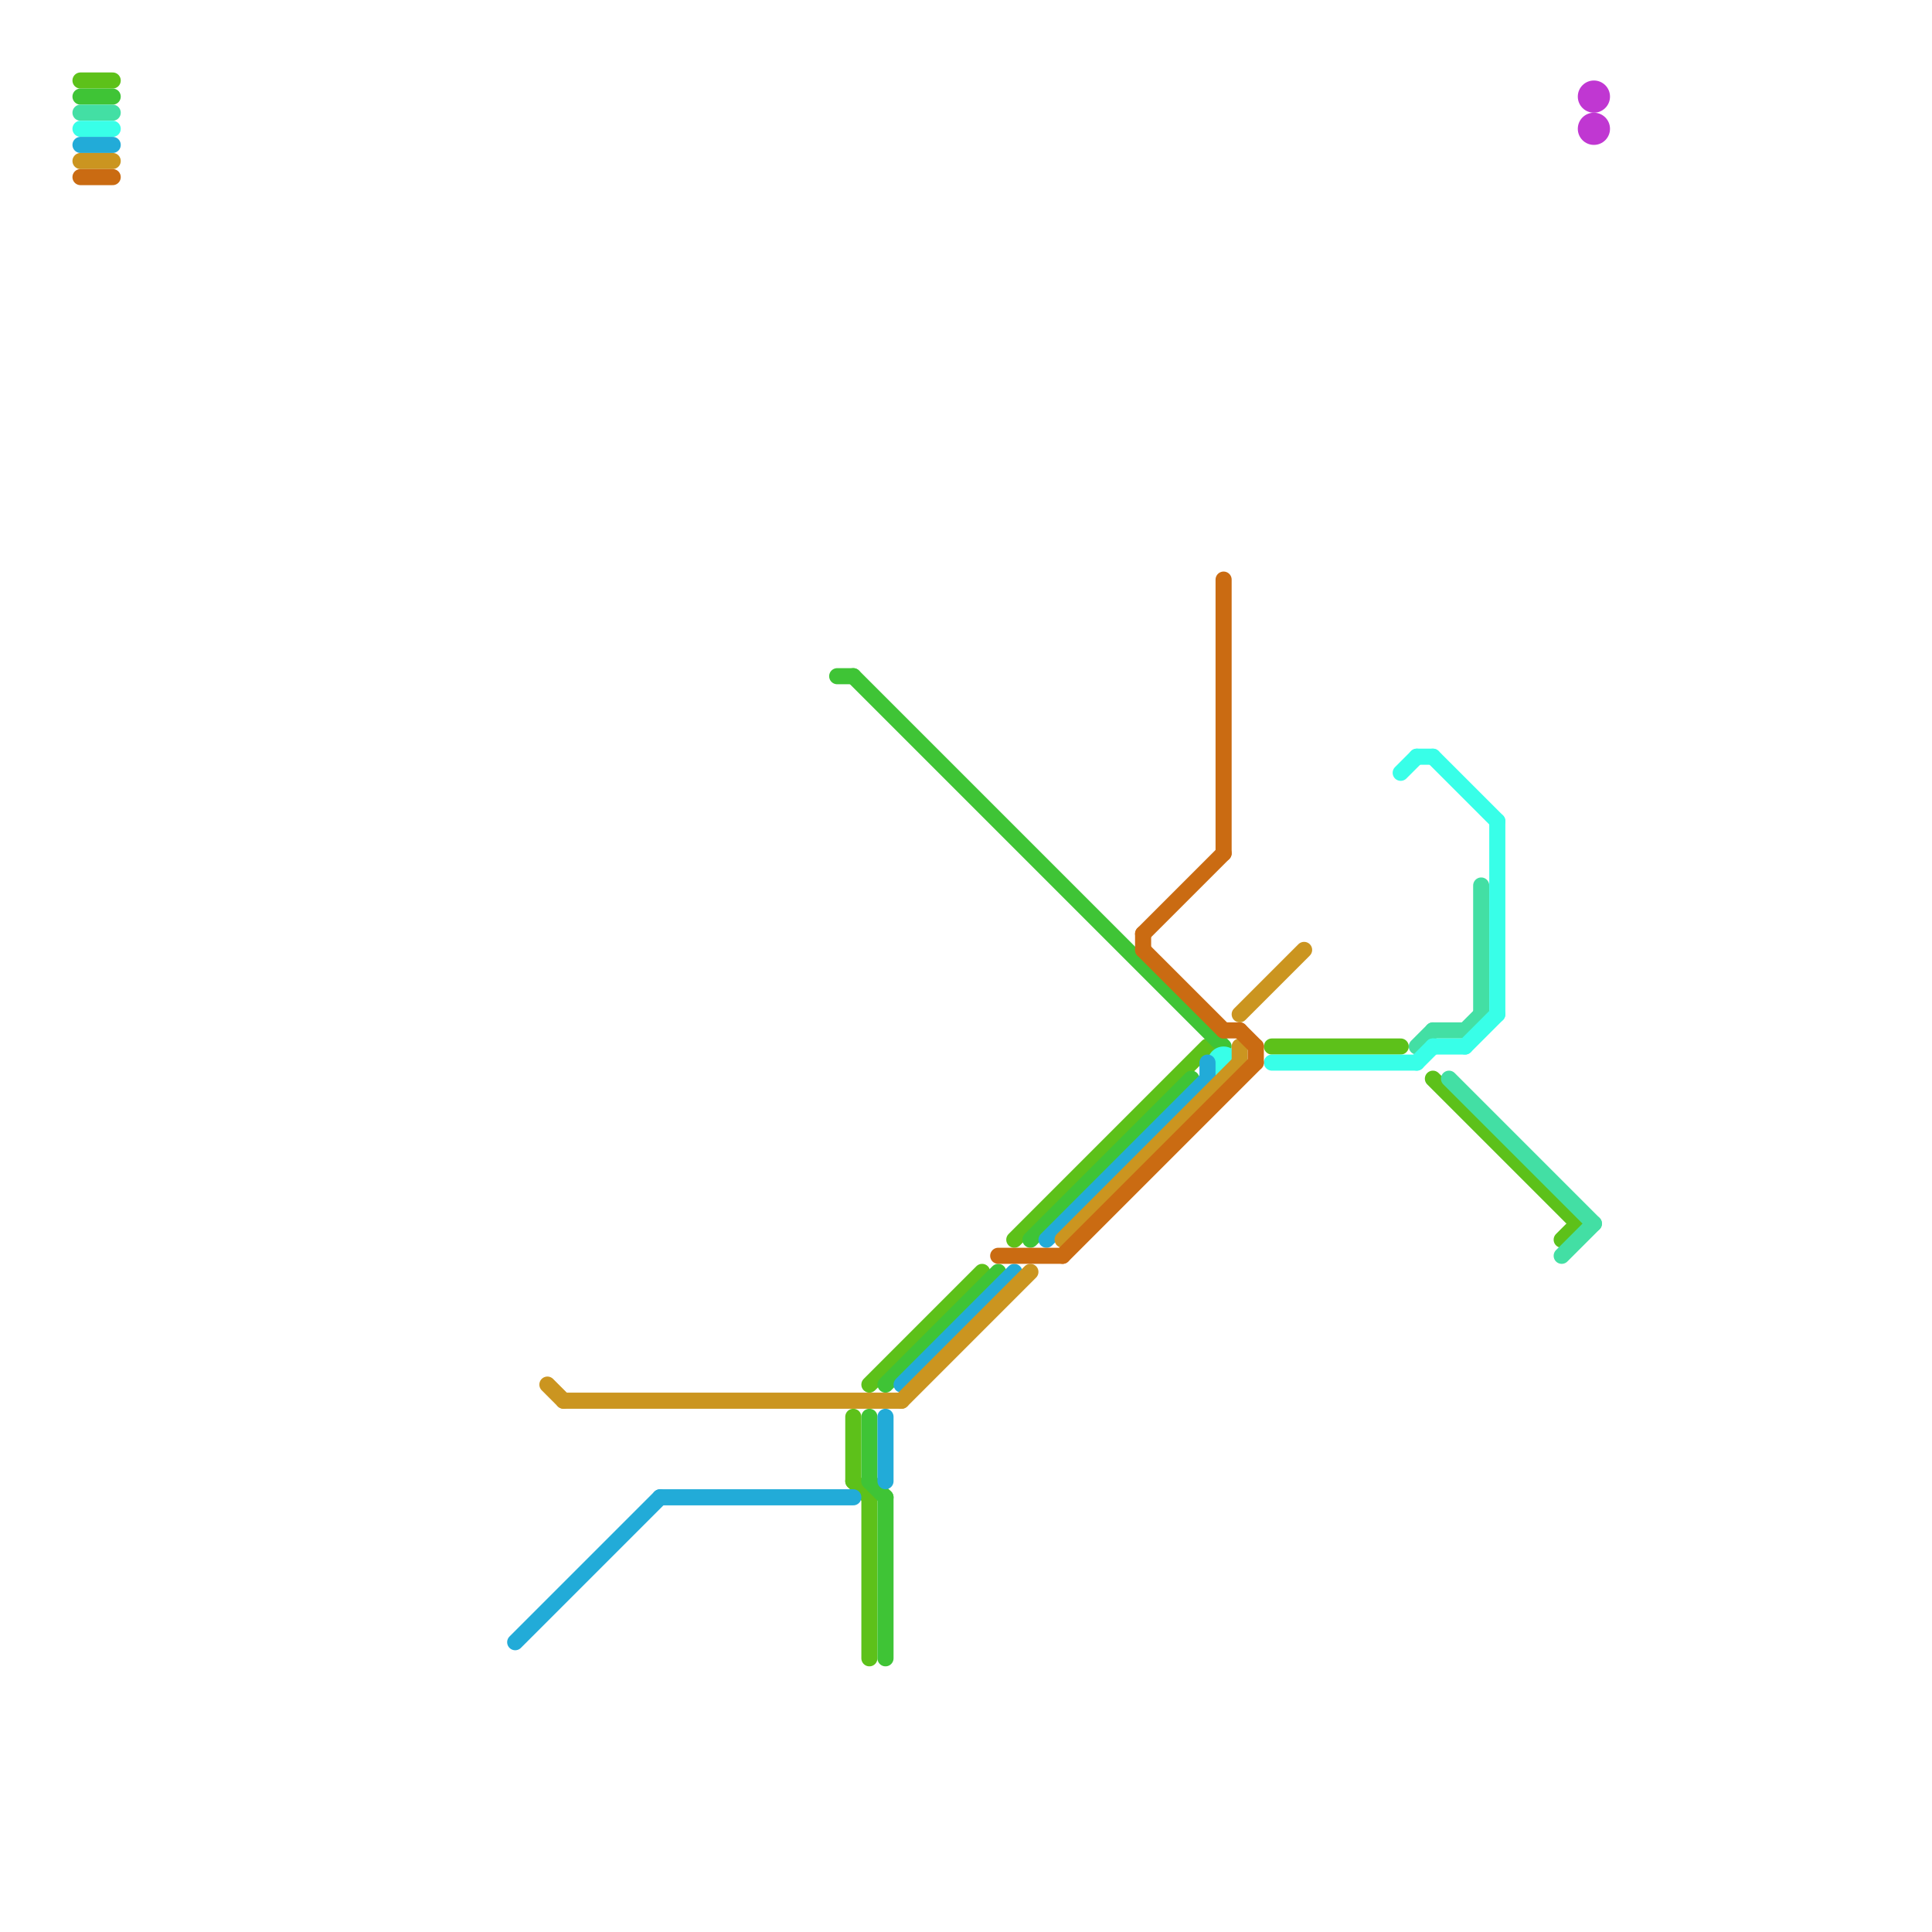 
<svg version="1.1" xmlns="http://www.w3.org/2000/svg" viewBox="0 0 120 120">
<style>text { font: 1px Helvetica; font-weight: 600; white-space: pre; dominant-baseline: central; } line { stroke-width: 1; fill: none; stroke-linecap: round; stroke-linejoin: round; } .c0 { stroke: #5dc11a } .c1 { stroke: #c037d2 } .c2 { stroke: #3fc436 } .c3 { stroke: #43dfa4 } .c4 { stroke: #38ffe8 } .c5 { stroke: #22abd8 } .c6 { stroke: #cb9520 } .c7 { stroke: #ca6b12 }</style><defs><g id="wm-xf"><circle r="1.2" fill="#000"/><circle r="0.9" fill="#fff"/><circle r="0.6" fill="#000"/><circle r="0.3" fill="#fff"/></g><g id="wm"><circle r="0.6" fill="#000"/><circle r="0.3" fill="#fff"/></g></defs><line class="c0" x1="89" y1="67" x2="98" y2="76"/><line class="c0" x1="54" y1="86" x2="61" y2="79"/><line class="c0" x1="53" y1="92" x2="54" y2="93"/><line class="c0" x1="97" y1="77" x2="98" y2="76"/><line class="c0" x1="79" y1="65" x2="87" y2="65"/><line class="c0" x1="63" y1="77" x2="75" y2="65"/><line class="c0" x1="5" y1="5" x2="7" y2="5"/><line class="c0" x1="53" y1="88" x2="53" y2="92"/><line class="c0" x1="54" y1="93" x2="54" y2="103"/><circle cx="99" cy="6" r="1" fill="#c037d2" /><circle cx="99" cy="8" r="1" fill="#c037d2" /><line class="c2" x1="55" y1="86" x2="62" y2="79"/><line class="c2" x1="53" y1="42" x2="76" y2="65"/><line class="c2" x1="52" y1="42" x2="53" y2="42"/><line class="c2" x1="54" y1="88" x2="54" y2="92"/><line class="c2" x1="5" y1="6" x2="7" y2="6"/><line class="c2" x1="55" y1="93" x2="55" y2="103"/><line class="c2" x1="54" y1="92" x2="55" y2="93"/><line class="c2" x1="64" y1="77" x2="74" y2="67"/><line class="c3" x1="97" y1="78" x2="99" y2="76"/><line class="c3" x1="92" y1="55" x2="92" y2="63"/><line class="c3" x1="90" y1="67" x2="99" y2="76"/><line class="c3" x1="89" y1="64" x2="91" y2="64"/><line class="c3" x1="88" y1="65" x2="89" y2="64"/><line class="c3" x1="5" y1="7" x2="7" y2="7"/><line class="c3" x1="91" y1="64" x2="92" y2="63"/><line class="c4" x1="91" y1="65" x2="93" y2="63"/><line class="c4" x1="89" y1="65" x2="91" y2="65"/><line class="c4" x1="79" y1="66" x2="88" y2="66"/><line class="c4" x1="93" y1="51" x2="93" y2="63"/><line class="c4" x1="88" y1="66" x2="89" y2="65"/><line class="c4" x1="87" y1="48" x2="88" y2="47"/><line class="c4" x1="88" y1="47" x2="89" y2="47"/><line class="c4" x1="5" y1="8" x2="7" y2="8"/><line class="c4" x1="89" y1="47" x2="93" y2="51"/><circle cx="76" cy="66" r="1" fill="#38ffe8" /><line class="c5" x1="5" y1="9" x2="7" y2="9"/><line class="c5" x1="32" y1="102" x2="41" y2="93"/><line class="c5" x1="56" y1="86" x2="63" y2="79"/><line class="c5" x1="55" y1="88" x2="55" y2="92"/><line class="c5" x1="65" y1="77" x2="75" y2="67"/><line class="c5" x1="41" y1="93" x2="53" y2="93"/><line class="c5" x1="75" y1="66" x2="75" y2="67"/><line class="c6" x1="56" y1="87" x2="64" y2="79"/><line class="c6" x1="66" y1="77" x2="77" y2="66"/><line class="c6" x1="34" y1="86" x2="35" y2="87"/><line class="c6" x1="77" y1="65" x2="77" y2="66"/><line class="c6" x1="77" y1="63" x2="81" y2="59"/><line class="c6" x1="35" y1="87" x2="56" y2="87"/><line class="c6" x1="5" y1="10" x2="7" y2="10"/><line class="c7" x1="77" y1="64" x2="78" y2="65"/><line class="c7" x1="66" y1="78" x2="78" y2="66"/><line class="c7" x1="76" y1="36" x2="76" y2="53"/><line class="c7" x1="78" y1="65" x2="78" y2="66"/><line class="c7" x1="71" y1="58" x2="76" y2="53"/><line class="c7" x1="71" y1="59" x2="76" y2="64"/><line class="c7" x1="5" y1="11" x2="7" y2="11"/><line class="c7" x1="76" y1="64" x2="77" y2="64"/><line class="c7" x1="71" y1="58" x2="71" y2="59"/><line class="c7" x1="62" y1="78" x2="66" y2="78"/>
</svg>
